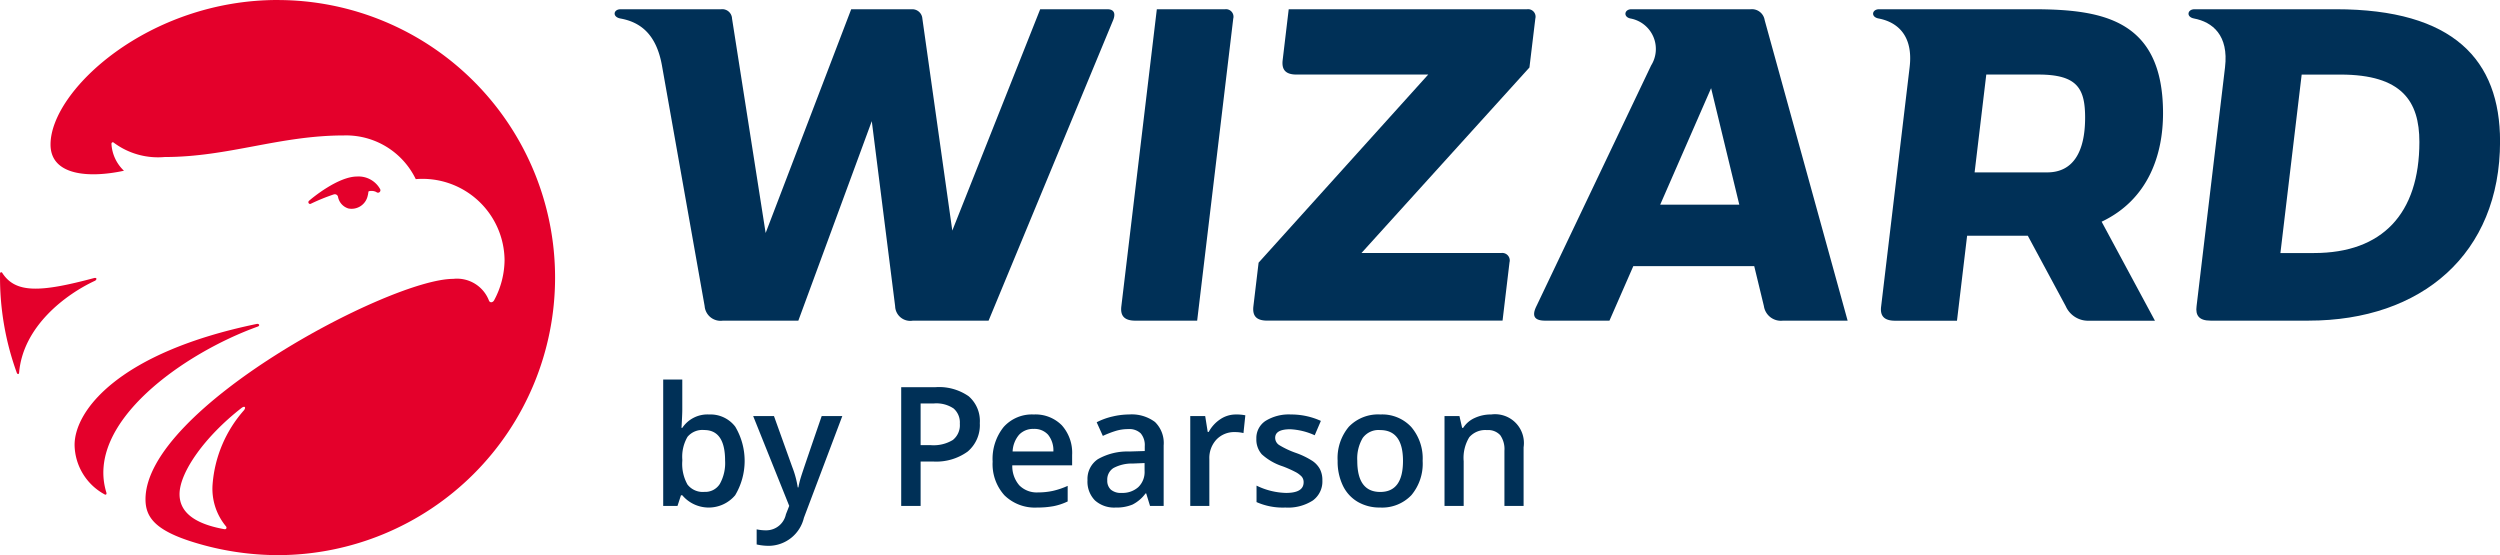 <svg id="wizard-logo" xmlns="http://www.w3.org/2000/svg" width="162.131" height="36" viewBox="0 0 162.131 36">
  <g id="Grupo_2425" data-name="Grupo 2425" transform="translate(-488.177 -120.59)">
    <path id="Caminho_3565" data-name="Caminho 3565" d="M559.984,121.189h-4.348l-5.7,14.355L547.995,121.8a.655.655,0,0,0-.7-.609h-3.916L537.831,135.7,535.652,121.8a.635.635,0,0,0-.719-.609h-6.516c-.46,0-.55.5,0,.6,1.258.228,2.338.982,2.7,3.11l2.758,15.544a1.036,1.036,0,0,0,1.176.941h4.9l4.763-12.939,1.515,12a.98.98,0,0,0,1.131.941h4.928l8.082-19.5C560.5,121.564,560.511,121.189,559.984,121.189Z" fill="#003057"/>
    <path id="Caminho_3566" data-name="Caminho 3566" d="M601.707,121.189h-7.73c-.459,0-.547.5-.061.6a2.011,2.011,0,0,1,1.341,3.045l-7.438,15.609c-.293.593-.184.942.56.942h4.175l1.546-3.534h7.843l.627,2.592a1.115,1.115,0,0,0,1.239.942H608L602.621,121.9A.84.84,0,0,0,601.707,121.189Zm-5.861,12.672,3.3-7.553,1.828,7.553Z" fill="#003057"/>
    <path id="Caminho_3567" data-name="Caminho 3567" d="M628.455,127.932c0-6.09-3.944-6.743-8.449-6.743H610.04c-.46,0-.56.5-.031.6,1.2.228,2.26,1.089,2.012,3.159l-1.846,15.5c-.081.593.153.941.9.941h4.017l.657-5.513h3.935l2.462,4.572a1.582,1.582,0,0,0,1.516.941h4.268l-3.457-6.421C627.527,133.519,628.455,130.587,628.455,127.932Zm-7.514,3.838h-4.706l.757-6.345h3.378c2.524,0,3.032.9,3.032,2.8C623.4,130.438,622.625,131.77,620.941,131.77Z" fill="#003057"/>
    <path id="Caminho_3568" data-name="Caminho 3568" d="M639.655,121.189h-9.161c-.459,0-.559.5-.031.6,1.2.228,2.26,1.087,2.013,3.16l-1.846,15.494c-.082.593.152.941.9.941h6.367c7.318,0,12.415-4.321,12.415-11.629C650.308,124.488,647.312,121.189,639.655,121.189ZM638.246,137h-2.179l1.379-11.573h2.52c3.974,0,5.114,1.723,5.114,4.369C645.08,134.453,642.671,137,638.246,137Z" fill="#003057"/>
    <path id="Caminho_3569" data-name="Caminho 3569" d="M587.213,121.189h-15.46l-.392,3.295c-.071.593.153.941.9.941H580.8l-11,12.2-.336,2.817c-.072.6.152.941.9.941h15.257l.451-3.778a.486.486,0,0,0-.526-.608h-9.073l10.892-12.03.382-3.172A.488.488,0,0,0,587.213,121.189Z" fill="#003057"/>
    <path id="Caminho_3570" data-name="Caminho 3570" d="M561.8,141.385h4.016l2.34-19.588a.487.487,0,0,0-.525-.608H563.2l-2.3,19.255C560.824,141.037,561.058,141.385,561.8,141.385Z" fill="#003057"/>
    <path id="Caminho_3571" data-name="Caminho 3571" d="M534.162,147.47a1.964,1.964,0,0,0-1.737.869h-.053c.007-.078.017-.258.031-.543s.022-.5.022-.642v-1.949h-1.238V153.4h.927l.226-.691h.085a2.242,2.242,0,0,0,3.428,0,4.344,4.344,0,0,0,.007-4.448A2.021,2.021,0,0,0,534.162,147.47Zm.7,4.5a1.115,1.115,0,0,1-1,.52,1.254,1.254,0,0,1-1.1-.476,2.731,2.731,0,0,1-.336-1.54v-.085a2.561,2.561,0,0,1,.339-1.471,1.257,1.257,0,0,1,1.077-.44q1.359,0,1.359,1.985A2.772,2.772,0,0,1,534.86,151.973Z" fill="#003057"/>
    <path id="Caminho_3572" data-name="Caminho 3572" d="M540.129,151.5a5.456,5.456,0,0,0-.174.7h-.042a6.224,6.224,0,0,0-.358-1.327l-1.184-3.3h-1.349l2.338,5.825-.215.548a1.306,1.306,0,0,1-1.259,1.037,2.914,2.914,0,0,1-.638-.063v.979a3.551,3.551,0,0,0,.8.089,2.363,2.363,0,0,0,2.264-1.816l2.491-6.6h-1.337Q540.255,151.088,540.129,151.5Z" fill="#003057"/>
    <path id="Caminho_3573" data-name="Caminho 3573" d="M548.839,145.7h-2.217v7.7h1.259v-2.88h.8a3.477,3.477,0,0,0,2.249-.643,2.245,2.245,0,0,0,.79-1.848A2.116,2.116,0,0,0,551,146.29,3.356,3.356,0,0,0,548.839,145.7Zm1.133,3.423a2.4,2.4,0,0,1-1.422.337h-.669v-2.706h.874a2.007,2.007,0,0,1,1.264.326,1.2,1.2,0,0,1,.405.99A1.224,1.224,0,0,1,549.972,149.123Z" fill="#003057"/>
    <path id="Caminho_3574" data-name="Caminho 3574" d="M555.217,147.47a2.456,2.456,0,0,0-1.954.816,3.3,3.3,0,0,0-.711,2.244,3.007,3.007,0,0,0,.766,2.182,2.816,2.816,0,0,0,2.125.793,5.671,5.671,0,0,0,1.058-.089,3.818,3.818,0,0,0,.917-.306V152.1a5.043,5.043,0,0,1-.956.324,4.49,4.49,0,0,1-.961.1,1.591,1.591,0,0,1-1.216-.455,1.9,1.9,0,0,1-.459-1.3h3.881V150.1a2.677,2.677,0,0,0-.668-1.928A2.4,2.4,0,0,0,555.217,147.47Zm-1.37,2.4a1.793,1.793,0,0,1,.424-1.09,1.245,1.245,0,0,1,.946-.374,1.186,1.186,0,0,1,.926.372,1.608,1.608,0,0,1,.348,1.092Z" fill="#003057"/>
    <path id="Caminho_3575" data-name="Caminho 3575" d="M561.4,147.469a4.78,4.78,0,0,0-1.064.13,4.341,4.341,0,0,0-1.037.376l.4.885a6.413,6.413,0,0,1,.79-.31,2.759,2.759,0,0,1,.858-.132,1.061,1.061,0,0,1,.808.276,1.173,1.173,0,0,1,.262.835v.311l-1.007.031a3.856,3.856,0,0,0-2.037.5,1.541,1.541,0,0,0-.669,1.359,1.733,1.733,0,0,0,.482,1.312,1.856,1.856,0,0,0,1.34.463,2.684,2.684,0,0,0,1.095-.192,2.386,2.386,0,0,0,.848-.724h.042l.248.811h.884v-3.924a1.9,1.9,0,0,0-.566-1.522A2.523,2.523,0,0,0,561.4,147.469Zm1.006,3.656A1.362,1.362,0,0,1,562,152.18a1.533,1.533,0,0,1-1.082.376.993.993,0,0,1-.7-.212.776.776,0,0,1-.232-.6.886.886,0,0,1,.4-.8,2.554,2.554,0,0,1,1.271-.293l.748-.031Z" fill="#003057"/>
    <path id="Caminho_3576" data-name="Caminho 3576" d="M567.321,147.775a2.305,2.305,0,0,0-.756.827H566.5l-.163-1.027h-.969V153.4h1.238v-3.045a1.752,1.752,0,0,1,.46-1.258,1.591,1.591,0,0,1,1.205-.485,2.3,2.3,0,0,1,.548.064l.121-1.153a2.917,2.917,0,0,0-.617-.053A1.8,1.8,0,0,0,567.321,147.775Z" fill="#003057"/>
    <path id="Caminho_3577" data-name="Caminho 3577" d="M573.292,150.483a5.114,5.114,0,0,0-1.048-.512,5.636,5.636,0,0,1-1.114-.521.562.562,0,0,1-.255-.464c0-.371.326-.558.979-.558a4.314,4.314,0,0,1,1.585.39l.4-.932a4.65,4.65,0,0,0-1.943-.416,2.868,2.868,0,0,0-1.641.413,1.329,1.329,0,0,0-.6,1.161,1.44,1.44,0,0,0,.355,1.011,3.725,3.725,0,0,0,1.361.78,7.372,7.372,0,0,1,.807.358,1.513,1.513,0,0,1,.416.305.549.549,0,0,1,.126.369q0,.69-1.143.69a4.588,4.588,0,0,1-1.911-.474v1.069a4.2,4.2,0,0,0,1.869.353,2.971,2.971,0,0,0,1.78-.456,1.522,1.522,0,0,0,.621-1.308,1.551,1.551,0,0,0-.157-.725A1.522,1.522,0,0,0,573.292,150.483Z" fill="#003057"/>
    <path id="Caminho_3578" data-name="Caminho 3578" d="M577.7,147.47a2.63,2.63,0,0,0-2.047.795,3.155,3.155,0,0,0-.727,2.212,3.6,3.6,0,0,0,.337,1.6,2.434,2.434,0,0,0,.964,1.058,2.785,2.785,0,0,0,1.442.369,2.618,2.618,0,0,0,2.038-.8,3.177,3.177,0,0,0,.732-2.227,3.139,3.139,0,0,0-.737-2.193A2.566,2.566,0,0,0,577.7,147.47Zm-.01,5.024q-1.49,0-1.49-2.017a2.621,2.621,0,0,1,.35-1.48,1.265,1.265,0,0,1,1.129-.516q1.485,0,1.486,2Q579.164,152.495,577.689,152.494Z" fill="#003057"/>
    <path id="Caminho_3579" data-name="Caminho 3579" d="M584.888,147.469a2.491,2.491,0,0,0-1.074.228,1.721,1.721,0,0,0-.748.642H583l-.174-.764h-.969V153.4H583.1v-2.9a2.564,2.564,0,0,1,.363-1.554,1.37,1.37,0,0,1,1.148-.463,1.051,1.051,0,0,1,.861.331,1.569,1.569,0,0,1,.271,1.006V153.4h1.243v-3.8A1.87,1.87,0,0,0,584.888,147.469Z" fill="#003057"/>
  </g>
  <g id="Grupo_2426" data-name="Grupo 2426" transform="translate(-488.177 -120.59)">
    <path id="Caminho_3580" data-name="Caminho 3580" d="M504.892,141.77c.169-.061.083-.2-.055-.174-8.99,1.86-11.823,5.633-11.823,7.848a3.711,3.711,0,0,0,1.933,3.2c.1.065.163,0,.128-.113C493.674,147.987,500.119,143.486,504.892,141.77Z" fill="#e4002b"/>
    <path id="Caminho_3581" data-name="Caminho 3581" d="M494.267,138.625c-3.481.931-5.077.995-5.937-.327a.078.078,0,0,0-.15.041,18.106,18.106,0,0,0,1.084,6.422c.044.118.141.114.152,0,.254-3.012,3.026-5.083,4.912-5.958C494.468,138.735,494.481,138.568,494.267,138.625Z" fill="#e4002b"/>
    <path id="Caminho_3582" data-name="Caminho 3582" d="M506.178,120.59c-8.356,0-14.724,5.853-14.724,9.373,0,1.993,2.438,2.2,4.762,1.7a2.588,2.588,0,0,1-.81-1.733c-.006-.1.085-.152.159-.08a4.8,4.8,0,0,0,3.29.923c4.132,0,7.439-1.4,11.641-1.4a5.019,5.019,0,0,1,4.644,2.834,5.323,5.323,0,0,1,5.759,5.266,5.586,5.586,0,0,1-.678,2.593c-.074.136-.257.189-.332.023a2.219,2.219,0,0,0-2.324-1.413c-4.093,0-19.952,8.412-19.952,14.292,0,1.176.644,2.029,3.162,2.8a18.624,18.624,0,0,0,5.4.824,18,18,0,0,0,0-36Zm-2.189,26.618A8.19,8.19,0,0,0,501.964,152a3.807,3.807,0,0,0,.869,2.725c.074.091.018.205-.1.185-2.135-.381-2.912-1.224-2.912-2.272,0-1.418,1.641-3.74,4.022-5.592C504.056,146.884,504.15,147.014,503.989,147.208Z" fill="#e4002b"/>
    <path id="Caminho_3583" data-name="Caminho 3583" d="M508.343,133.8a12.767,12.767,0,0,1,1.474-.6.2.2,0,0,1,.074-.013.212.212,0,0,1,.205.158.973.973,0,0,0,.678.766,1.07,1.07,0,0,0,1.252-.837,1.333,1.333,0,0,0,.04-.223.1.1,0,0,1,.027-.057.7.7,0,0,1,.475.043l.028.018a.157.157,0,0,0,.252-.126.163.163,0,0,0-.016-.07,1.6,1.6,0,0,0-1.5-.821c-1.226,0-2.922,1.4-3.122,1.582a.116.116,0,0,0-.034.083.113.113,0,0,0,.114.114A.111.111,0,0,0,508.343,133.8Z" fill="#e4002b"/>
  </g>
</svg>
